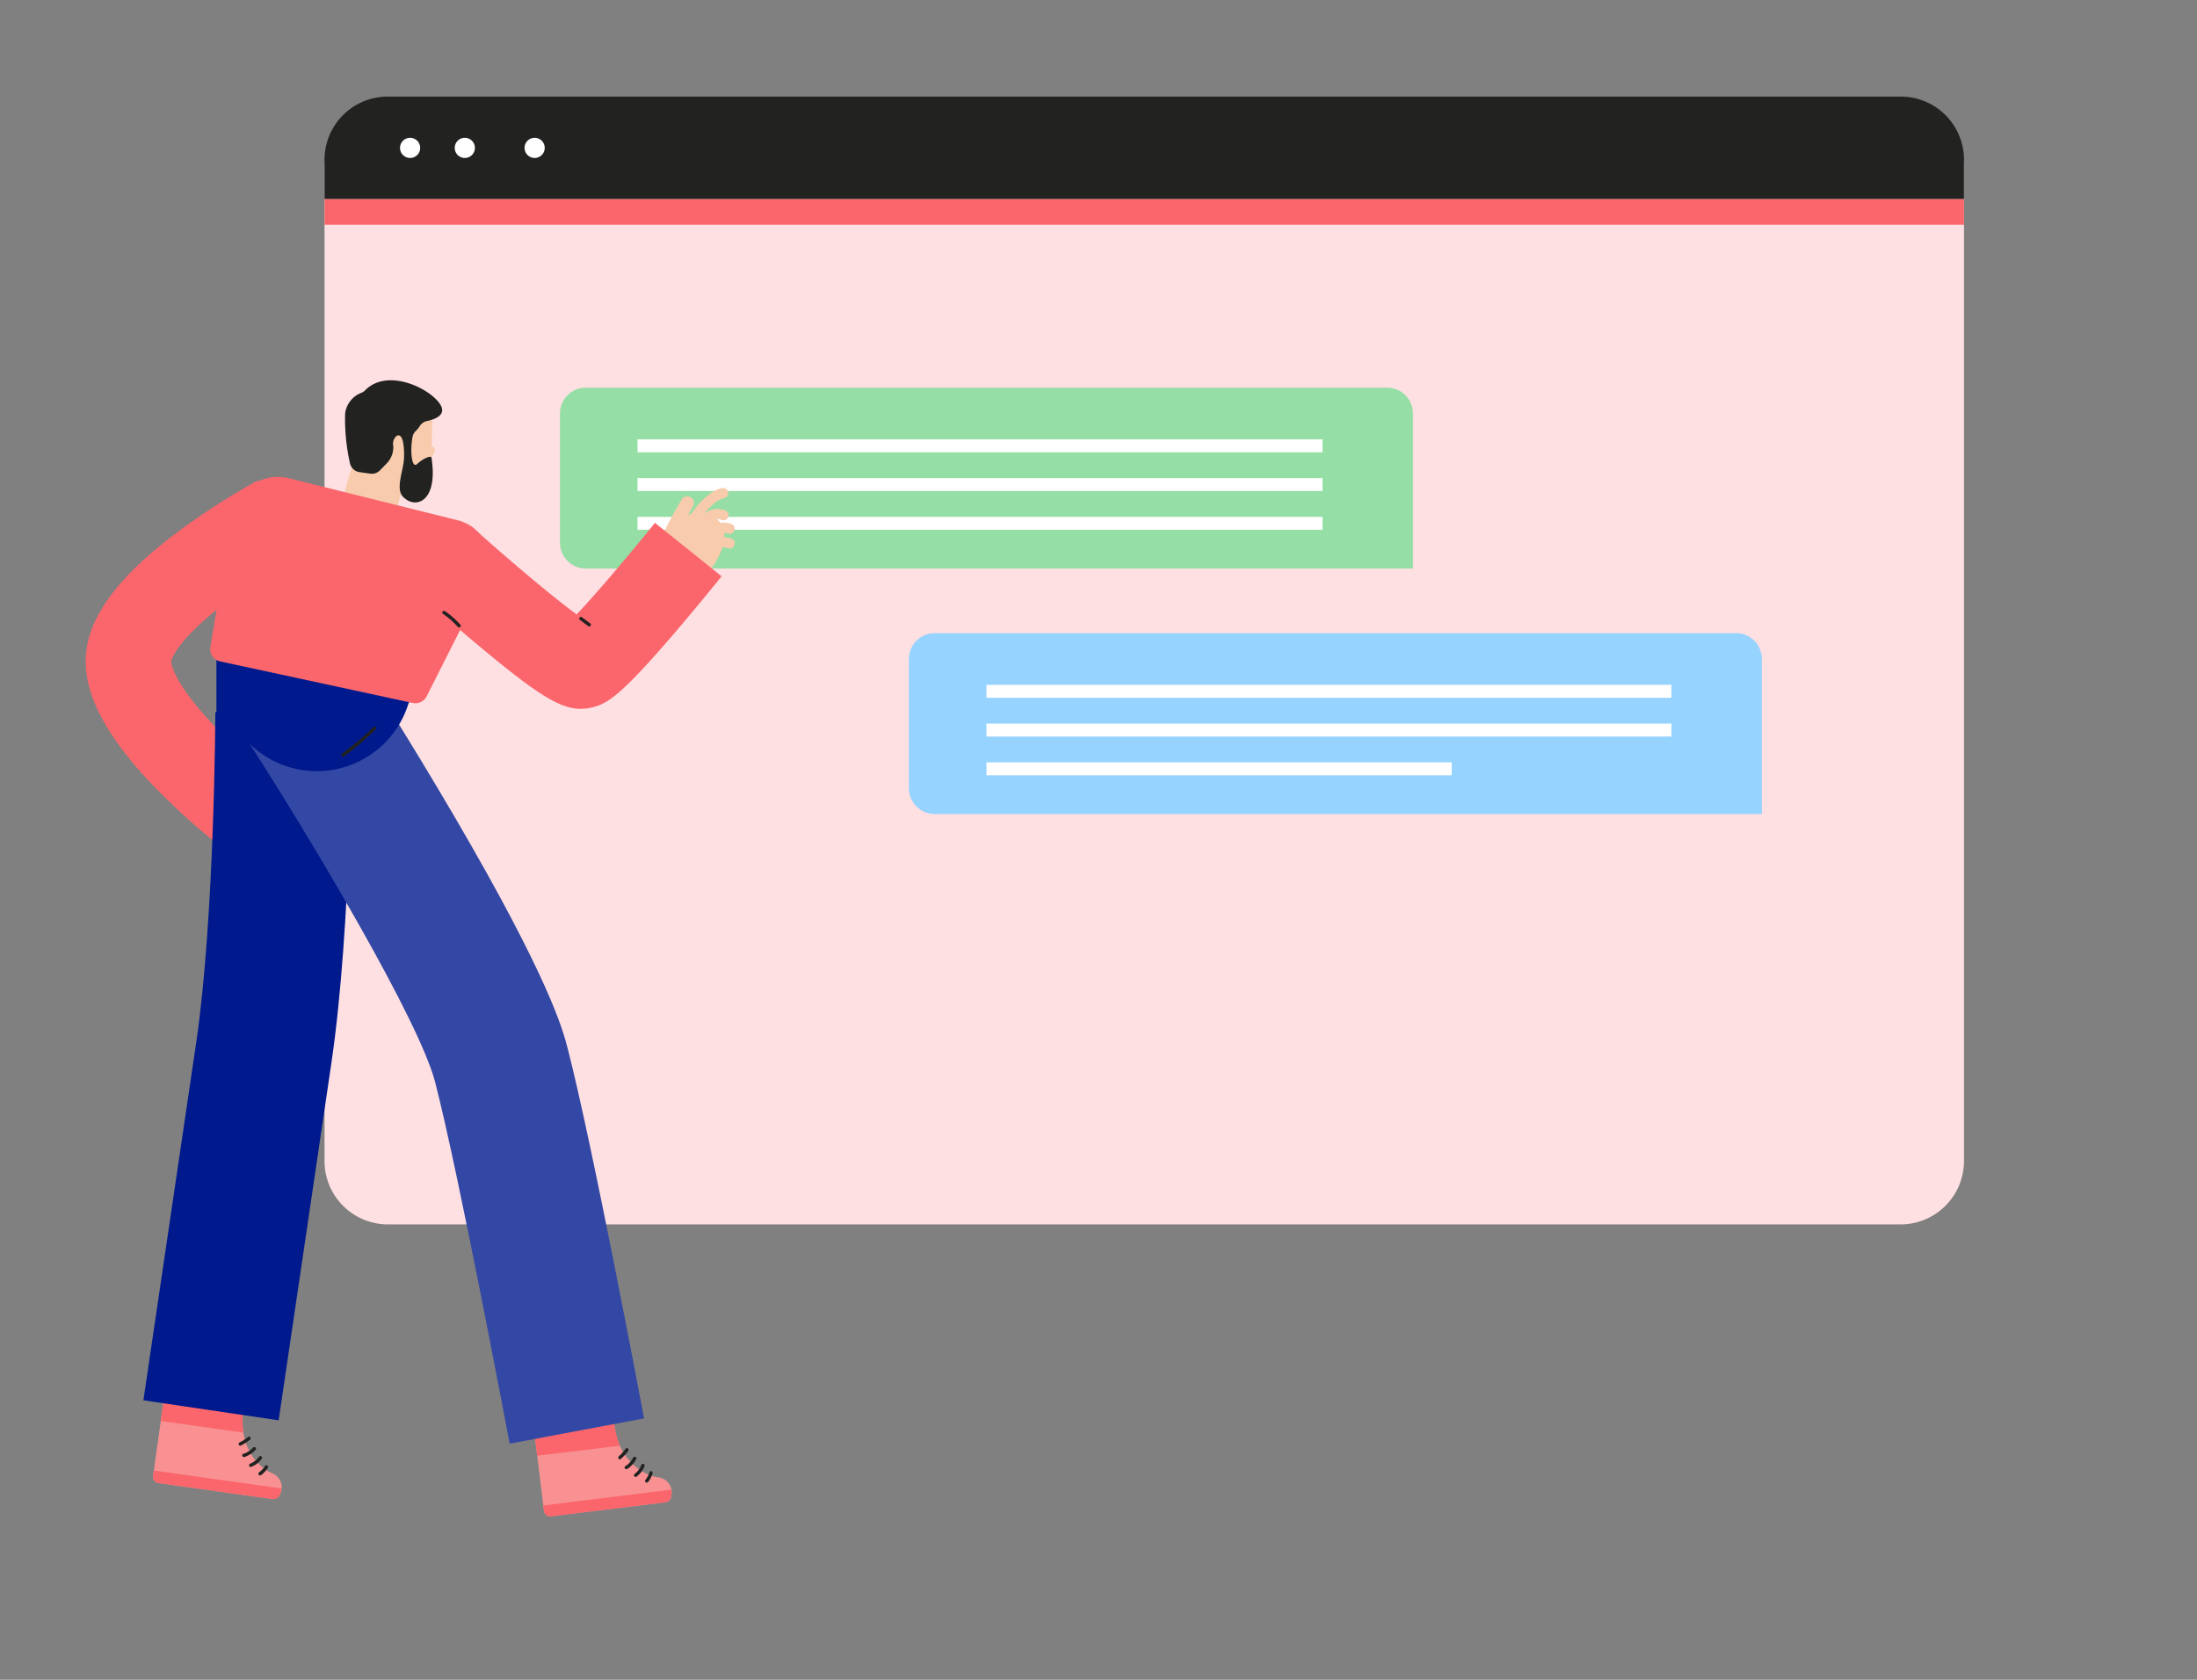 <svg xmlns="http://www.w3.org/2000/svg" xmlns:xlink="http://www.w3.org/1999/xlink" width="170" height="130" viewBox="0 0 170 130">
  <rect x="0" y="0" width="170" height="130" fill="#808080" stroke="none"/>
  <defs>
    <clipPath id="clip-path">
      <rect id="Rectangle_4763" data-name="Rectangle 4763" width="170" height="130" transform="translate(12681 -3430)" fill="#fff" stroke="#707070" stroke-width="1" opacity="0.65"/>
    </clipPath>
    <clipPath id="clip-path-2">
      <path id="Path_31593" data-name="Path 31593" d="M4.988,76.217H121.872a4.912,4.912,0,0,1,4.988,4.831v76.839a4.912,4.912,0,0,1-4.988,4.831H4.988A4.912,4.912,0,0,1,0,157.887V81.048a4.912,4.912,0,0,1,4.988-4.831" transform="translate(0 -76.217)" fill="#fee0e2"/>
    </clipPath>
    <clipPath id="clip-path-3">
      <rect id="Rectangle_4561" data-name="Rectangle 4561" width="53.925" height="87.053" fill="none"/>
    </clipPath>
  </defs>
  <g id="Mask_Group_7493" data-name="Mask Group 7493" transform="translate(-12681 3430)" clip-path="url(#clip-path)">
    <g id="Group_8462" data-name="Group 8462" transform="translate(12678.912 -3422.524)">
      <g id="Group_8411" data-name="Group 8411" transform="translate(22.117)">
        <g id="Group_7062" data-name="Group 7062" transform="translate(5.081)">
          <rect id="Rectangle_3566" data-name="Rectangle 3566" width="13.338" height="0.9" transform="translate(38.596 43.44)" fill="#222221"/>
          <rect id="Rectangle_3567" data-name="Rectangle 3567" width="13.338" height="0.9" transform="translate(40.238 50.475)" fill="#222221"/>
          <rect id="Rectangle_3568" data-name="Rectangle 3568" width="13.338" height="0.9" transform="translate(41.88 57.512)" fill="#222221"/>
          <g id="Group_7061" data-name="Group 7061">
            <g id="Group_8122" data-name="Group 8122">
              <path id="Path_31593-2" data-name="Path 31593" d="M4.988,76.217H121.872a4.912,4.912,0,0,1,4.988,4.831v76.839a4.912,4.912,0,0,1-4.988,4.831H4.988A4.912,4.912,0,0,1,0,157.887V81.048a4.912,4.912,0,0,1,4.988-4.831" transform="translate(0 -75.437)" fill="#fee0e2"/>
              <path id="Path_31594" data-name="Path 31594" d="M121.972,72.747H4.888A4.889,4.889,0,0,0,0,77.636v3.05H126.86v-3.05a4.889,4.889,0,0,0-4.888-4.889" transform="translate(0 -72.747)" fill="#222221"/>
              <path id="Path_31595" data-name="Path 31595" d="M26.76,86.927a.78.78,0,1,1-.78.78.78.78,0,0,1,.78-.78" transform="translate(-20.137 -83.738)" fill="#fff"/>
              <path id="Path_33161" data-name="Path 33161" d="M26.76,86.927a.78.78,0,1,1-.78.78.78.78,0,0,1,.78-.78" transform="translate(-15.903 -83.738)" fill="#fff"/>
              <path id="Path_31597" data-name="Path 31597" d="M69.6,86.927a.78.78,0,1,1-.78.78.78.78,0,0,1,.78-.78" transform="translate(-53.34 -83.738)" fill="#fff"/>
              <rect id="Rectangle_3570" data-name="Rectangle 3570" width="126.86" height="1.973" transform="translate(0 7.939)" fill="#fa666c"/>
            </g>
          </g>
        </g>
        <g id="Mask_Group_7488" data-name="Mask Group 7488" transform="translate(0 0.39)" clip-path="url(#clip-path-2)">
          <path id="Rectangle_4562" data-name="Rectangle 4562" d="M2,0H64a2,2,0,0,1,2,2V14a0,0,0,0,1,0,0H2a2,2,0,0,1-2-2V2A2,2,0,0,1,2,0Z" transform="translate(23.302 22.134)" fill="#95dea5"/>
          <path id="Rectangle_4563" data-name="Rectangle 4563" d="M2,0H64a2,2,0,0,1,2,2V14a0,0,0,0,1,0,0H2a2,2,0,0,1-2-2V2A2,2,0,0,1,2,0Z" transform="translate(50.302 41.134)" fill="#96d3ff"/>
          <rect id="Rectangle_4564" data-name="Rectangle 4564" width="53" height="1" transform="translate(29.302 26.134)" fill="#fff"/>
          <rect id="Rectangle_4569" data-name="Rectangle 4569" width="53" height="1" transform="translate(56.302 45.134)" fill="#fff"/>
          <rect id="Rectangle_4565" data-name="Rectangle 4565" width="53" height="1" transform="translate(29.302 29.134)" fill="#fff"/>
          <rect id="Rectangle_4568" data-name="Rectangle 4568" width="53" height="1" transform="translate(56.302 48.134)" fill="#fff"/>
          <rect id="Rectangle_4566" data-name="Rectangle 4566" width="53" height="1" transform="translate(29.302 32.134)" fill="#fff"/>
          <rect id="Rectangle_4567" data-name="Rectangle 4567" width="36" height="1" transform="translate(56.302 51.134)" fill="#fff"/>
        </g>
      </g>
      <g id="Group_8461" data-name="Group 8461" transform="translate(12.115 19.074) rotate(8)">
        <g id="Group_8412" data-name="Group 8412" clip-path="url(#clip-path-3)">
          <path id="Path_33410" data-name="Path 33410" d="M0,1.356V8.005a.489.489,0,0,0,.489.489H9.395A.528.528,0,0,0,9.9,8.128,1.184,1.184,0,0,0,9.016,6.5C7.413,5.991,5.49,3.885,6.477,0" transform="translate(14.001 78.559)" fill="#f99192"/>
          <path id="Path_33411" data-name="Path 33411" d="M6.449,3.534A6.731,6.731,0,0,1,6.433,0L2.292.7,0,1.175V3.534Z" transform="translate(14.001 78.741)" fill="#fa666c"/>
          <path id="Path_33412" data-name="Path 33412" d="M.487.909h8.9A.532.532,0,0,0,9.9.534,1.627,1.627,0,0,0,9.981,0H0V.42A.489.489,0,0,0,.487.909" transform="translate(14.001 86.144)" fill="#fa666c"/>
          <path id="Path_33413" data-name="Path 33413" d="M.189.775A3.544,3.544,0,0,0,.829.226C.94.1.757-.082.644.042a3.187,3.187,0,0,1-.586.51C-.079.643.051.869.188.775Z" transform="translate(20.213 82.517)" fill="#222221"/>
          <path id="Path_33414" data-name="Path 33414" d="M.193.861A1.958,1.958,0,0,0,.971.189C1.065.05.842-.079.747.059A1.7,1.7,0,0,1,.066.639C-.084.71.048.934.2.862Z" transform="translate(20.606 83.268)" fill="#222221"/>
          <path id="Path_33415" data-name="Path 33415" d="M.191.926A1.842,1.842,0,0,0,.9.195C.979.048.755-.083.676.065A1.582,1.582,0,0,1,.06.7.13.13,0,0,0,.19.926Z" transform="translate(21.244 83.885)" fill="#222221"/>
          <path id="Path_33416" data-name="Path 33416" d="M.223.817A2.105,2.105,0,0,0,.662.2C.732.047.508-.085.438.068a1.892,1.892,0,0,1-.4.568C-.081.752.1.937.223.819Z" transform="translate(22.044 84.522)" fill="#222221"/>
          <path id="Path_33417" data-name="Path 33417" d="M0,2.987,1.718,9.41a.486.486,0,0,0,.6.346l8.6-2.3a.53.53,0,0,0,.4-.485A1.187,1.187,0,0,0,10.038,5.62C8.353,5.546,5.956,4.008,5.9,0" transform="translate(42.609 75.619)" fill="#f99192"/>
          <path id="Path_33418" data-name="Path 33418" d="M6.841,3.409A6.762,6.762,0,0,1,5.911,0L2.09,1.741,0,2.8.609,5.075Z" transform="translate(42.609 75.81)" fill="#fa666c"/>
          <path id="Path_33419" data-name="Path 33419" d="M.707,3.334l8.6-2.3A.534.534,0,0,0,9.7.537,1.657,1.657,0,0,0,9.644,0L0,2.586l.109.406a.486.486,0,0,0,.6.342" transform="translate(44.218 82.041)" fill="#fa666c"/>
          <path id="Path_33420" data-name="Path 33420" d="M.217.892A3.53,3.53,0,0,0,.693.2C.769.048.545-.083.468.066A3.18,3.18,0,0,1,.034.714c-.11.13.073.31.183.184Z" transform="translate(49.448 79.328)" fill="#222221"/>
          <path id="Path_33421" data-name="Path 33421" d="M.228,1.006A1.954,1.954,0,0,0,.8.158C.857,0,.606-.068.551.089A1.7,1.7,0,0,1,.044.823c-.13.109.057.292.184.183" transform="translate(50.038 79.914)" fill="#222221"/>
          <path id="Path_33422" data-name="Path 33422" d="M.214,1.05a1.851,1.851,0,0,0,.5-.888C.749,0,.5-.07.462.093a1.59,1.59,0,0,1-.43.778.13.13,0,0,0,.183.183Z" transform="translate(50.841 80.364)" fill="#222221"/>
          <path id="Path_33423" data-name="Path 33423" d="M.244.876A2.136,2.136,0,0,0,.5.163C.533,0,.283-.07.255.093a1.921,1.921,0,0,1-.24.648.13.13,0,0,0,.224.13Z" transform="translate(51.751 80.836)" fill="#222221"/>
          <path id="Path_33424" data-name="Path 33424" d="M12.829,28.7a53.673,53.673,0,0,1-5.98-3.988C2.24,21.144,0,17.9,0,14.783c0-2.958,1.951-6.3,5.965-10.227A55.892,55.892,0,0,1,11.286,0l3.92,5.327-1.96-2.664,1.962,2.662a49.855,49.855,0,0,0-4.668,4.008c-3.88,3.807-3.925,5.433-3.925,5.449s.214,1.561,4.344,4.75a47.79,47.79,0,0,0,5.1,3.4Z" transform="translate(0 9.159)" fill="#fa666c"/>
          <path id="Path_33425" data-name="Path 33425" d="M1.578.252A25.082,25.082,0,0,0,.013,5.111c-.137.648.862.93,1,.276A23.722,23.722,0,0,1,2.474.776.536.536,0,0,0,2.288.067a.522.522,0,0,0-.71.185" transform="translate(42.434 5.739)" fill="#f7cbac"/>
          <path id="Path_33426" data-name="Path 33426" d="M0,2.922,3.986,5.264s2.735-3.815.35-5.03S0,2.922,0,2.922" transform="translate(42.378 6.829)" fill="#f7cbac"/>
          <path id="Path_33427" data-name="Path 33427" d="M4.8,8.4,0,6.9C1.525,2.046,3.677.3,4.093,0L7.037,4.074a.654.654,0,0,0,.072-.055C7.1,4.03,5.825,5.127,4.8,8.4" transform="translate(40.254 7.248)" fill="#f7cbac"/>
          <path id="Path_33428" data-name="Path 33428" d="M12.478,55.04,1.9,54.963c0-.177.129-17.845.193-28.029C2.151,17.136.022,1.6,0,1.449L10.483,0c.092.666,2.255,16.436,2.189,27-.064,10.189-.192,27.862-.193,28.039" transform="translate(10.546 25.912)" fill="#00198d"/>
          <path id="Path_33429" data-name="Path 33429" d="M27.416,57.691c-.068-.2-6.816-20.189-9.608-26.912C15.94,26.277,5.893,13.748,0,6.908L8.017,0c.164.191,4.071,4.73,8.4,10.208,9.075,11.481,10.648,15.269,11.164,16.514,2.929,7.055,9.58,26.752,9.861,27.587Z" transform="translate(13.561 22.561)" fill="#3347a4"/>
          <path id="Path_33430" data-name="Path 33430" d="M7.42,0A7.42,7.42,0,1,1,0,7.42,7.42,7.42,0,0,1,7.42,0" transform="translate(10.506 16.024)" fill="#00198d"/>
          <path id="Path_33431" data-name="Path 33431" d="M15.554,3.1,1.141,8.11,0,0" transform="translate(9.793 21.414)" fill="#00198d"/>
          <path id="Path_33432" data-name="Path 33432" d="M4.131,7.99,0,7.066c.208-.931.346-1.777.479-2.594A11.093,11.093,0,0,1,1.825,0l3.52,2.351a9.442,9.442,0,0,0-.688,2.8c-.136.837-.291,1.786-.526,2.839" transform="translate(17.654 4.3)" fill="#f7cbac"/>
          <path id="Path_33433" data-name="Path 33433" d="M4.782,8.047A4.205,4.205,0,0,1,.118,4.356l-.1-.833a3.158,3.158,0,1,1,6.274-.73l.339,2.914a2.11,2.11,0,0,1-1.852,2.34" transform="translate(17.771 0.162)" fill="#f7cbac"/>
          <path id="Path_33434" data-name="Path 33434" d="M.736.323c0,.331-.345.778-.736.7L.076.117C.076.055.389,0,.438,0a.3.3,0,0,1,.3.323" transform="translate(23.81 4.675)" fill="#f7cbac"/>
          <path id="Path_33435" data-name="Path 33435" d="M.26,3.5,0,13.808a.966.966,0,0,0,.9.988l15.215,1.111a.966.966,0,0,0,.985-.648l3.241-9.523a3.279,3.279,0,0,0-2.762-4.316L4.223.019A3.592,3.592,0,0,0,.26,3.5" transform="translate(9.463 8.626)" fill="#fa666c"/>
          <path id="Path_33436" data-name="Path 33436" d="M.222,2.608A21.987,21.987,0,0,0,2.381.183c.1-.13-.123-.259-.223-.13A21.722,21.722,0,0,1,.039,2.423c-.121.117.062.3.183.183Z" transform="translate(20.657 26.756)" fill="#222221"/>
          <path id="Path_33437" data-name="Path 33437" d="M7.076,5.475s-.36-.067-1.029.714c-.331.389-.684-.892-.626-2.052a.848.848,0,0,1,.187-.49,1.716,1.716,0,0,0,.244-.4.884.884,0,0,1,.519-.481c.6-.218,1.539-.717.708-1.532C5.943.121,2.669-.8,1.285,1.086a.837.837,0,0,1-.259.228A1.986,1.986,0,0,0,0,3.064,15.529,15.529,0,0,0,.9,6.816a.881.881,0,0,0,.835.6h.841A.879.879,0,0,0,3.29,7.05l.454-.623a1.774,1.774,0,0,0,.29-1.4.793.793,0,0,1,.146-.778c.451-.375.732.738.817,1.653s-.338,2.389.324,2.923c1.08.869,2.814.057,1.754-3.354" transform="translate(17.273 0)" fill="#222221"/>
          <path id="Path_33438" data-name="Path 33438" d="M13.585,15.088c-1.539,0-3.564-1.008-7.995-3.76C2.754,9.567.111,7.786,0,7.711L3.7,2.228c3.129,2.111,6.91,4.486,9.034,5.637C14.011,6.07,16.078,2.812,17.75,0l5.685,3.38c-.06.1-1.48,2.487-3.07,4.968-3.392,5.292-4.334,6.077-5.548,6.515a3.553,3.553,0,0,1-1.233.226M11.755,9.11Z" transform="translate(24.442 8.118)" fill="#fa666c"/>
          <path id="Path_33439" data-name="Path 33439" d="M.4,3.1a.4.4,0,0,1-.358-.568C1.105.3,2.2.031,2.323.008a.4.4,0,0,1,.162.777c-.036.011-.859.27-1.73,2.094A.4.4,0,0,1,.4,3.1" transform="translate(44.735 4.701)" fill="#f7cbac"/>
          <path id="Path_33440" data-name="Path 33440" d="M.4,1.646a.4.4,0,0,1-.353-.577,1.694,1.694,0,0,1,2.039-1,.4.4,0,0,1-.257.751C1.715.788,1.146.656.75,1.43A.4.4,0,0,1,.4,1.646" transform="translate(45.447 6.367)" fill="#f7cbac"/>
          <path id="Path_33441" data-name="Path 33441" d="M.4,1.646a.4.4,0,0,1-.353-.578,1.694,1.694,0,0,1,2.039-1,.4.4,0,0,1-.256.751C1.714.788,1.146.656.75,1.43A.4.4,0,0,1,.4,1.646" transform="translate(46.064 7.341)" fill="#f7cbac"/>
          <path id="Path_33442" data-name="Path 33442" d="M.4,1.646a.4.4,0,0,1-.353-.578,1.694,1.694,0,0,1,2.039-1,.4.4,0,0,1-.257.751C1.715.788,1.146.656.75,1.43A.4.4,0,0,1,.4,1.646" transform="translate(46.222 8.461)" fill="#f7cbac"/>
          <path id="Path_33443" data-name="Path 33443" d="M.065.239a6.392,6.392,0,0,1,1.278.834c.13.106.311-.076.183-.184A6.7,6.7,0,0,0,.2.015C.047-.059-.084.164.067.239Z" transform="translate(26.859 17.136)" fill="#222221"/>
          <path id="Path_33444" data-name="Path 33444" d="M.065.241.778.63c.146.08.277-.144.13-.224L.195.017C.048-.063-.083.161.065.24Z" transform="translate(37.416 16.123)" fill="#222221"/>
        </g>
      </g>
    </g>
  </g>
</svg>

